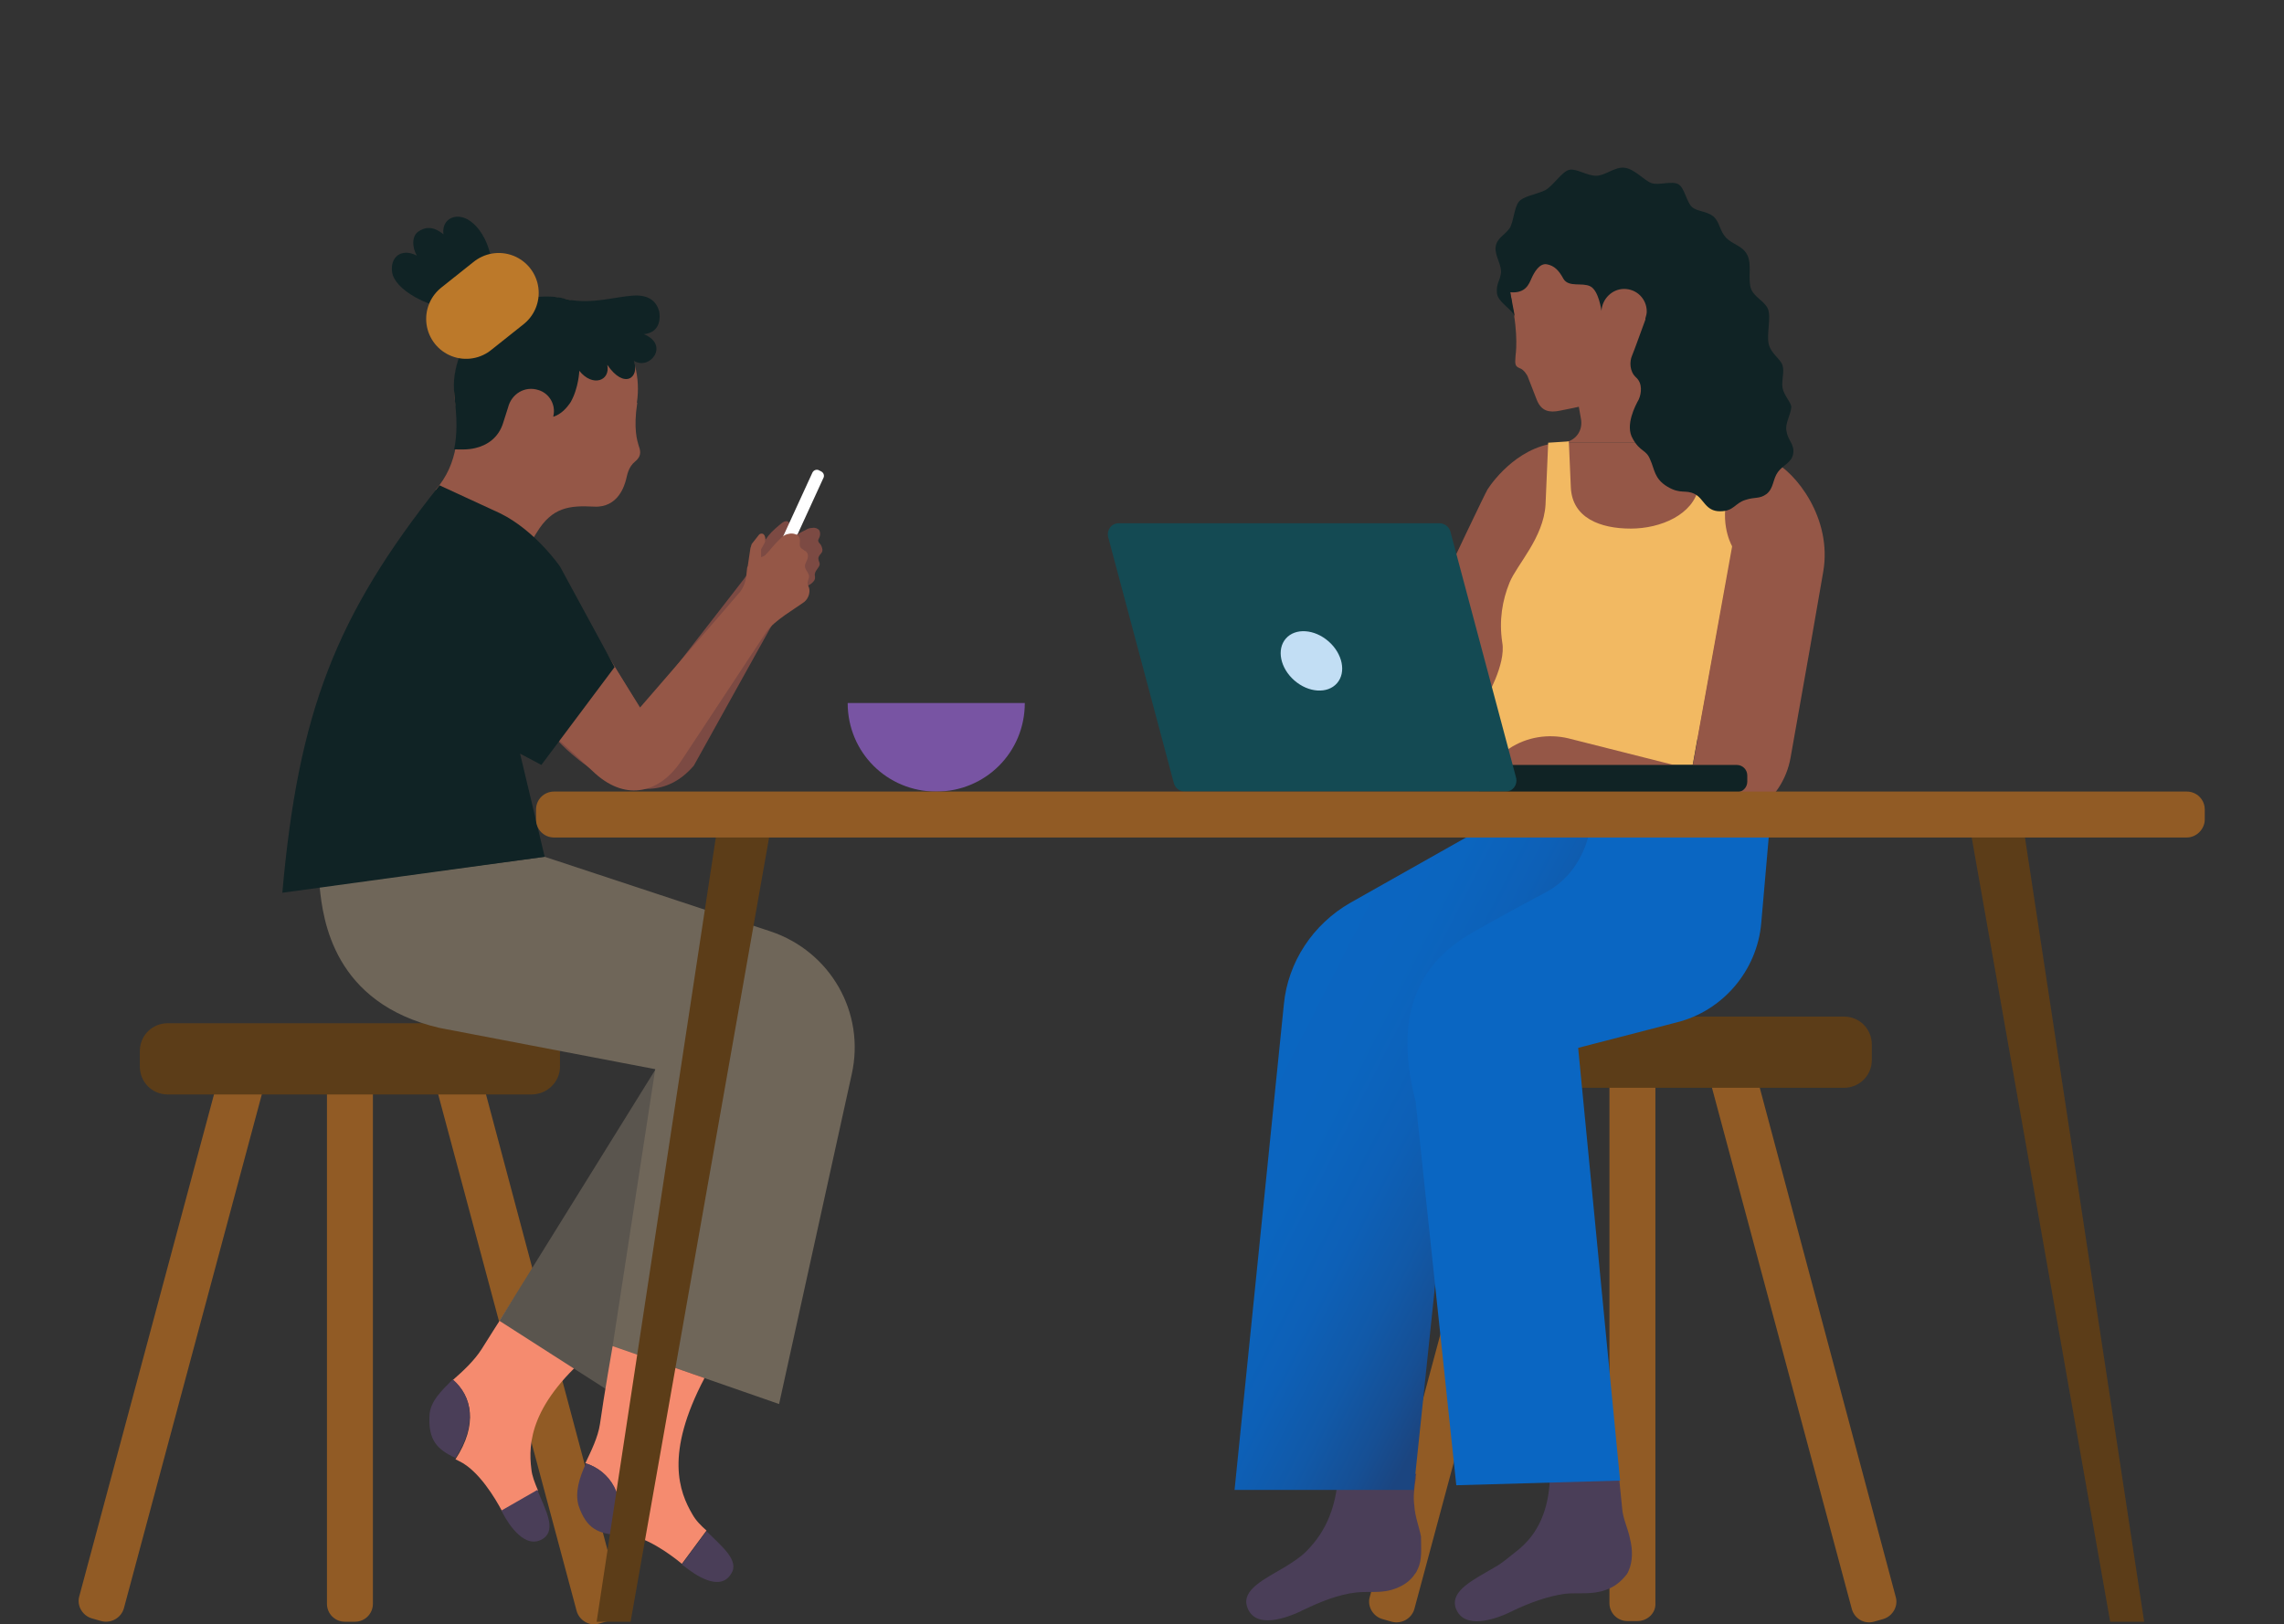 <?xml version="1.0" encoding="utf-8"?>
<!-- Generator: Adobe Illustrator 24.1.2, SVG Export Plug-In . SVG Version: 6.00 Build 0)  -->
<svg version="1.1" id="Layer_3" xmlns="http://www.w3.org/2000/svg" xmlns:xlink="http://www.w3.org/1999/xlink" x="0px" y="0px"
	 viewBox="0 0 343 244" style="enable-background:new 0 0 343 244;" xml:space="preserve">
<rect x="0" y="0" width="343" height="244" fill="#333333" stroke="none"/>
<style type="text/css">
	.st0{fill:#915B25;}
	.st1{fill:#5C3D18;}
	.st2{fill:#F58B6F;}
	.st3{fill:#4A3E58;}
	.st4{fill:#5A554E;}
	.st5{fill:#7C4A43;}
	.st6{fill:#FFFFFF;}
	.st7{fill:#955747;}
	.st8{fill:#102325;}
	.st9{fill:none;stroke:#BC792A;stroke-width:12;stroke-linecap:round;stroke-miterlimit:10;}
	.st10{fill:#6F6659;}
	.st11{fill:#7854A3;}
	.st12{fill:#F2B962;}
	.st13{fill:url(#SVGID_1_);}
	.st14{fill:#0A66C2;}
	.st15{fill:#144A53;}
	.st16{fill:#C2DEF4;}
</style>
<g id="stools">
	<g>
		<g>
			<path class="st0" d="M53.3,243.6h-1.5c-1.5,0-2.7-1.2-2.7-2.7v-79.2c0-1.5,1.2-2.7,2.7-2.7h1.5c1.5,0,2.7,1.2,2.7,2.7v79.2
				C56,242.4,54.8,243.6,53.3,243.6z"/>
			<path class="st0" d="M15.2,243.5l-1.4-0.4c-1.4-0.4-2.3-1.9-1.9-3.3l21.2-79l6.7,1.8l-21.2,79C18.2,243,16.7,243.9,15.2,243.5z"
				/>
			<path class="st0" d="M89.9,243.9l1.4-0.4c1.4-0.4,2.3-1.9,1.9-3.3L72,160.7l-6.7,1.8L86.6,242C87,243.4,88.5,244.3,89.9,243.9z"
				/>
		</g>
		<path class="st1" d="M79.8,164.4H25.2c-2.4,0-4.2-1.9-4.2-4.2v-2.3c0-2.4,1.9-4.2,4.2-4.2h54.7c2.4,0,4.2,1.9,4.2,4.2v2.3
			C84.1,162.5,82.2,164.4,79.8,164.4z"/>
	</g>
	<g>
		<g>
			<path class="st0" d="M245.9,243.5h-1.5c-1.5,0-2.7-1.2-2.7-2.7v-81.1c0-1.5,1.2-2.7,2.7-2.7h1.5c1.5,0,2.7,1.2,2.7,2.7v81.1
				C248.7,242.3,247.4,243.5,245.9,243.5z"/>
			<path class="st0" d="M209,243.6l-1.4-0.4c-1.4-0.4-2.3-1.9-1.9-3.3l21.8-81.1l6.7,1.8l-21.8,81.1C212,243.1,210.5,244,209,243.6z
				"/>
			<path class="st0" d="M281.4,243.6l1.4-0.4c1.4-0.4,2.3-1.9,1.9-3.3L263.1,159l-6.7,1.8l21.7,80.9
				C278.5,243.1,279.9,244,281.4,243.6z"/>
		</g>
		<path class="st1" d="M213.5,152.7h63.4c2.4,0,4.2,1.9,4.2,4.2v2.3c0,2.4-1.9,4.2-4.2,4.2h-63.4c-2.4,0-4.2-1.9-4.2-4.2v-2.3
			C209.3,154.5,211.2,152.7,213.5,152.7z"/>
	</g>
</g>
<g id="daughter">
	<g>
		<path class="st2" d="M79.8,220.7c-0.5-3.9-0.2-10,9.7-18.1l-10.8-9.9c0,0-4.1,6.3-6.4,10c-1.1,1.7-2.7,3.2-4.3,4.6
			c2.9,2.4,3.8,6.7,0.4,11.9c0.2,0.1,0.4,0.2,0.6,0.3c2.9,1.4,5.4,5.6,6.4,7.5l5.4-3.1C80.3,222.7,79.9,221.7,79.8,220.7z"/>
		<path class="st3" d="M68,207.2c-1.7,1.7-3.4,3.3-3.5,5.4c-0.2,3.7,1.1,5.1,3.9,6.4C71.7,213.9,70.9,209.7,68,207.2z"/>
		<path class="st3" d="M80.7,223.8l-5.4,3.1c0.1,0.1,0.1,0.2,0.2,0.4c0.9,1.7,3.4,5.6,6.1,3.8C83.6,229.7,81.9,226.8,80.7,223.8z"/>
	</g>
	<polygon class="st4" points="98.4,160.7 75,198.4 94.5,210.9 119.3,171.6 	"/>
	<g>
		<path class="st5" d="M96.4,106.7L111.7,87c1.2-1.5,2.2-3.9,2.6-4.7c0.4-0.9,0.9-1.7,1.6-2.4c0.7-0.7,1.6-1.4,1.6-1.4
			c0.7-0.5,1.3-0.1,1,0.8c-0.3,0.9-0.5,1.2-0.5,1.2l3.4-0.1l-1.6,7.9c-1.4,1.2-2.1,2.4-2.1,2.4l-13.5,24.3
			c-8.2,9.6-20.3-3.6-20.3-3.6l6.2-14.7L96.4,106.7z"/>
		<path class="st6" d="M116.1,86.7l-0.4-0.2c-0.4-0.2-0.5-0.6-0.4-0.9L122,71c0.2-0.4,0.6-0.5,0.9-0.4l0.4,0.2
			c0.4,0.2,0.5,0.6,0.4,0.9L117,86.3C116.9,86.7,116.5,86.8,116.1,86.7z"/>
		<path class="st5" d="M121,79.6c-0.9,0.4-1.7,1-2.6,1.4c-0.8,0.4-0.9,1.1-0.7,1.4s0.4,0.7,1,0.6l-0.9,0.3c-0.7,0.2-0.9,0.7-0.7,1.1
			c0.1,0.4,0.7,0.8,1.4,0.6l-0.7,0.2c-0.7,0.2-1.1,1.9,0.4,1.8c-1,0.6-0.7,2.3,0.9,1.8c0.6-0.2,1.1-0.4,1.6-0.6
			c0.6-0.2,1.1-0.4,1.5-0.9c0.1-0.1,0.2-0.3,0.2-0.6c0-0.2-0.1-0.4,0-0.6c0.1-0.5,0.7-0.9,0.7-1.4c0-0.2-0.2-0.5-0.2-0.8
			c0-0.4,0.3-0.6,0.5-0.9s0.1-0.7-0.1-1.1c-0.1-0.2-0.4-0.4-0.4-0.6c-0.1-0.2,0.1-0.4,0.2-0.7c0.1-0.3,0.1-0.7-0.1-1
			c-0.2-0.2-0.6-0.4-1-0.3C121.6,79.3,121.3,79.4,121,79.6z"/>
	</g>
	<g>
		<g>
			<circle class="st7" cx="82" cy="58.4" r="13.8"/>
			<path class="st7" d="M95.7,60.5c-0.6,3.9,0,5.7,0.2,6.4c0.2,0.6,0.6,1.5-0.5,2.4s-1.2,2.1-1.4,2.8c-0.2,0.7-1.1,4.2-4.8,4
				c-3.7-0.2-6.3,0.1-8.6,3.9c-2.3,3.8-2.1,3.1-2.1,3.1l-13.1-9.5c3.5-4,3.6-8.9,3.1-13.5L95.7,60.5z"/>
		</g>
		<path class="st8" d="M95.2,54.2L95.2,54.2c0.9,2.6-1.5,4.3-4,0.6c0.5,2.4-2.2,3.4-4.2,0.9c0,0-0.1,2.6-1.3,4.7
			c-0.6,0.9-1.4,1.8-2.6,2.2c0,0,0,0,0-0.1c0.4-1.7-0.6-3.4-2.2-3.9c-2.1-0.7-4.1,0.6-4.6,2.6l0,0l-0.7,2.2
			c-0.7,2.4-2.5,3.5-4.2,3.9c-1.2,0.3-2.4,0.2-3.2,0.2l0,0c0.5-2.4,0.4-4.9,0.1-7.4l0,0c-0.1-1.1-0.2-2.1-0.1-3.2
			c0.8-7.5,7.5-13,15.2-12.3c0.4,0.1,0.9,0.1,1.2,0.2l0,0c0.2,0.1,0.5,0.1,0.7,0.2c3.7,0.7,6.9-0.4,9.8-0.6c3.1-0.2,3.7,1.7,3.9,2.4
			c0.1,0.6,0.4,3.1-2.3,3.4C100.6,51.8,97.6,55.7,95.2,54.2z"/>
		<path class="st8" d="M73.5,47.6c2-10.1-1.7-14-3.6-14.8s-3.6,0.4-3.3,2.4c-1.6-1.3-2.8-1.1-3.8-0.4s-0.9,2.4-0.2,3.6
			c-2.3-1.2-4.1,0.2-3.7,2.6C59.3,43.1,63.2,46.6,73.5,47.6z"/>
		<line class="st9" x1="70" y1="47.9" x2="74.9" y2="44"/>
	</g>
	<path class="st10" d="M81.8,128.7l33.9,11.2c9,3,14.3,12.2,12.2,21.5l-10.9,49.5l-25-8.7l6.4-41.6l-32.4-6.2
		c-15.9-3.7-17.5-16.2-18-21.2L81.8,128.7z"/>
	<path class="st7" d="M121.3,83.8c-0.1,0.5-0.5,0.9-0.4,1.4c0.1,0.5,0.6,0.9,0.6,1.4c0,0.3-0.2,0.6-0.2,0.8
		c-0.1,0.3,0.1,0.6,0.2,0.9c0.2,0.7-0.1,1.6-0.7,2.1c-1.5,1.1-4.5,2.8-5.7,4.5l-13,19.7c-3,4.3-7.9,5.9-12.7,1.6
		c-4.7-4.4-9.8-8.9-9.8-8.9l7.8-15.2l8.7,14.2L109,91.4l1.8-2.1c0.5-0.5,0.9-1.2,1.1-1.9c0.2-0.7,0.2-1.4,0.3-2.1l0.1-0.3l0.4-2.7
		c0.1-0.2,0.1-0.4,0.2-0.6l1.1-1.4c0.2-0.2,0.6-0.2,0.7,0l0.1,0.1c0.2,0.4,0.2,0.8,0,1.2l-0.5,0.9v1.2c0.2-0.1,0.6-0.2,0.7-0.4
		c0.6-0.6,1.1-1.3,1.7-1.9c0.5-0.5,1-1.1,1.7-1.2c0.7-0.2,1.6,0.1,1.7,0.7c0.1,0.4-0.1,0.9,0.1,1.3c0.1,0.2,0.4,0.3,0.6,0.5
		C121.3,82.9,121.4,83.4,121.3,83.8z"/>
	<path class="st8" d="M66,72.9l9.1,4.2c5.3,2.6,9,8,9,8l8.2,15.1l-11,14.7l-3.2-1.7l3.7,15.5l-39.4,5.4C44.8,107,50.4,92.5,66,72.9z
		"/>
	<g>
		<path class="st2" d="M104,227.5c-2-3.4-4.2-9.1,1.8-20.5l-13.8-4.8c0,0-1.3,7.4-1.9,11.7c-0.3,2-1.3,4-2.2,5.9
			c3.6,1.1,6.1,4.7,5,10.7c0.2,0,0.4,0,0.7,0c3.2,0.1,7.1,3,8.8,4.4l3.7-5C105.3,229.2,104.5,228.4,104,227.5z"/>
		<path class="st3" d="M88,219.8c-1,2.2-1.7,4.4-1.1,6.4c1.2,3.5,3,4.2,6.1,4.4C94.1,224.5,91.6,221,88,219.8z"/>
		<path class="st3" d="M106.1,230l-3.7,5c0.1,0.1,0.2,0.2,0.4,0.3c1.5,1.2,5.3,3.9,7,1.1C111.1,234.4,108.4,232.3,106.1,230z"/>
	</g>
	<path class="st11" d="M153.9,105.6c0,7.4-5.9,13.3-13.3,13.3c-7.4,0-13.3-5.9-13.3-13.3H153.9z"/>
</g>
<g id="mother_1">
	<path class="st3" d="M231,209.9c4.2,15,0.1,20.6-3.5,23.3c-0.9,0.7-1.9,1.6-3,2.2c-3.2,1.9-6.7,3.5-5.9,6.1
		c1.2,3.5,6.2,1.6,8.1,0.7c0.1-0.1,0.3-0.1,0.4-0.2c2.5-1.2,5.2-2.2,7.9-2.6c2-0.2,4.1,0.2,6.2-0.6c1.2-0.4,2.2-1.2,3-2.2
		c0.2-0.2,0.3-0.5,0.4-0.7c0.6-1.4,0.6-3.1,0.2-4.7c-0.3-1.6-1.1-3.1-1.2-4.7l-1.7-17"/>
	<path class="st3" d="M212.9,235.7c-0.1,0.2-0.2,0.5-0.4,0.7c-0.7,1.1-1.8,1.8-2.9,2.2c-2,0.8-3.9,0.4-5.9,0.6
		c-2.7,0.3-5.4,1.4-7.9,2.6c-0.2,0.1-0.3,0.1-0.4,0.2c-1.9,0.9-6.9,2.9-8.1-0.6c-0.9-2.6,2.6-4.2,5.8-6.1c1.1-0.7,2.2-1.4,3-2.2
		c2.2-2.2,4.7-5.7,4.9-12.4l11.7,0.7c-0.1,0.2-0.1,0.5-0.1,0.7c-0.2,1.4-0.4,2.7-0.2,4.1c0.1,1.6,0.7,3.1,1,4.6
		C213.4,232.6,213.6,234.3,212.9,235.7z"/>
	<g>
		<g>
			<circle class="st7" cx="241.3" cy="42.1" r="14.6"/>
			<path class="st7" d="M227,45.4c1.1,4.9,0.6,8,0.6,8c-0.1,1.3-0.1,1.6,0.6,1.9c0.7,0.2,1.2,1.2,1.2,1.2l1.4,3.6
				c0.7,1.7,1.9,1.9,3.4,1.6c1.6-0.3,2.9-0.6,2.9-0.6l0.3,1.7c0.4,1.9-0.8,3.5-2.7,3.7h24.5c-5.1-2.7-6.4-5-6.2-8.9s0.8-7,1.9-10.5
				C256.1,43.8,227,45.4,227,45.4z"/>
		</g>
		<path class="st7" d="M234.8,66.5c-6.3,0-10.5,5.6-11.4,7c-0.9,1.5-17.8,37.5-17.8,37.5h55.6V66.5L234.8,66.5L234.8,66.5z"/>
		<path class="st12" d="M256.7,64.3l-1.6,8.9c-0.8,4.1-5.7,6.2-10.2,6.2c-4.6,0-8.8-1.6-9-6.2c-0.2-4.6-0.3-6.9-0.3-6.9l-3.1,0.2
			l-0.4,9.3c-0.3,5-4.3,9-5.4,11.7c-1.1,2.7-1.6,5.7-1.1,9c0.6,3.3-2.5,8.5-2.5,8.5l-5.7,9.9h36.8l5.9-32.7l2.2-14.8L256.7,64.3z"/>
		<path class="st7" d="M261.2,66.5l-1.9,8.5c-0.9,4.3,0.9,7.2,0.9,7.2l-6.1,33.4l-18.6-4.7c-3-0.7-6.2-0.2-8.8,1.5l-5.5,3.6l33,7.5
			c6.8,1.6,13.5-2.9,14.7-9.7c1.8-10,4.1-23.2,4.9-27.9c1.4-8-4.1-15-7.7-16.7C262.5,67.5,261.2,66.5,261.2,66.5z"/>
		<path class="st8" d="M269.3,68.1c-0.2,1.4-1.5,1.7-2.3,2.8c-0.8,1.1-0.6,2.4-1.7,3.3c-1.1,0.8-1.7,0.4-3.2,0.9
			c-1.6,0.5-1.7,1.7-3.8,1.7c-2.2,0-2.4-1.9-3.8-2.6c-1.4-0.7-2.1,0.1-4.1-1.1s-1.9-2.6-2.6-4.1c-0.6-1.5-1.5-1.1-2.6-3.1
			c-1.2-2,0.4-5,0.9-5.9c0.4-0.9,0.6-2.4-0.4-3.3c-1-0.9-1-2.4-0.6-3.3c0.3-0.7,1.7-4.6,2-5.4l0,0v-0.1v-0.1c0.1-0.3,0.2-0.7,0.2-1
			c0-1.9-1.5-3.4-3.4-3.4c-1.8,0-3.3,1.5-3.4,3.3l0,0c0,0-0.4-3.1-1.7-3.7c-1.2-0.6-3.2,0.2-4-1.1c-0.7-1.3-1.4-2-2.5-2.2
			c-1.1-0.2-1.9,1.2-2.3,2.1s-0.9,2.3-3.2,2.1l0.7,3.7c-0.3-1.1-2.6-2.2-2.7-3.6c-0.1-1.4,0.4-1.7,0.6-2.9s-0.9-2.6-0.8-3.9
			c0.1-1.4,1.4-1.9,2.1-2.9c0.6-0.9,0.7-3.2,1.4-4c0.6-0.8,2.6-1.1,3.9-1.7c1.2-0.6,2.6-2.9,3.7-3.1c1.1-0.2,2.6,0.9,4,0.9
			c1.4,0,2.8-1.4,4.3-1.2c1.5,0.2,2.9,1.9,4,2.3c1.1,0.4,3.1-0.4,4.1,0.2c0.9,0.6,1.2,2.7,2,3.4s2.2,0.6,3.2,1.4
			c1,0.9,0.9,2.1,1.9,3.2c1.1,1.1,2.5,1.2,3.2,2.6c0.7,1.4,0.1,3.4,0.5,4.9c0.4,1.4,2.1,2,2.6,3.2c0.5,1.2-0.2,3.7,0.1,5.2
			c0.3,1.5,1.8,2.3,2.1,3.3c0.3,1-0.2,2.3,0,3.4c0.2,1.1,1.4,2.3,1.3,2.9c-0.1,1.2-1,2.5-0.7,3.6C268.5,66.2,269.5,66.7,269.3,68.1z
			"/>
	</g>
	
		<linearGradient id="SVGID_1_" gradientUnits="userSpaceOnUse" x1="184.385" y1="-97.918" x2="230.564" y2="-74.389" gradientTransform="matrix(1 0 0 1 0 256)">
		<stop  offset="0" style="stop-color:#0A66C2"/>
		<stop  offset="0.342" style="stop-color:#0B65BF"/>
		<stop  offset="0.555" style="stop-color:#0D60B7"/>
		<stop  offset="0.733" style="stop-color:#1159A8"/>
		<stop  offset="0.89" style="stop-color:#164F94"/>
		<stop  offset="1" style="stop-color:#1B4580"/>
	</linearGradient>
	<path class="st13" d="M219,159.7l-6.7,64.1h-26.9l7.4-72.9c0.6-6.4,4.4-12.1,10-15.3l18.6-10.5l27.1,0.3V142L219,159.7z"/>
	<path class="st14" d="M265.8,123.7l-1.3,14.9c-0.6,7.2-5.8,13.3-12.8,15l-14.7,3.8l6.3,65l-24.6,0.7l-6.1-57.6
		c-3.9-15,2.1-21.7,8.5-25.4c2.4-1.4,6.6-3.7,11.1-6.1l0,0c5.4-2.9,6.4-8.7,6.4-8.7l13.2-0.2l0,0L265.8,123.7z"/>
	<g>
		<path class="st8" d="M222.1,114.9h38.7c0.9,0,1.6,0.7,1.6,1.6v0.9c0,0.9-0.7,1.6-1.6,1.6h-38.7V114.9L222.1,114.9z"/>
		<path class="st15" d="M168,78.6h48.2c0.7,0,1.4,0.5,1.6,1.2l9.9,37.1c0.2,1-0.5,2-1.6,2h-48.2c-0.7,0-1.4-0.5-1.6-1.2l-9.9-37.1
			C166.2,79.6,166.9,78.6,168,78.6z"/>
		<ellipse transform="matrix(0.658 -0.753 0.753 0.658 -7.53 182.207)" class="st16" cx="197" cy="99.4" rx="3.9" ry="5.1"/>
	</g>
</g>
<g id="dining_table">
	<g>
		<polygon class="st1" points="115.5,125.8 94.7,243.6 89.6,243.6 107.5,125.8 		"/>
		<polygon class="st1" points="296.1,125.8 316.9,243.6 322,243.6 304.1,125.8 		"/>
		<path class="st0" d="M328.4,125.8H83.2c-1.5,0-2.7-1.2-2.7-2.7v-1.5c0-1.5,1.2-2.7,2.7-2.7h245.2c1.5,0,2.7,1.2,2.7,2.7v1.5
			C331.1,124.5,329.9,125.8,328.4,125.8z"/>
	</g>
</g>
</svg>
